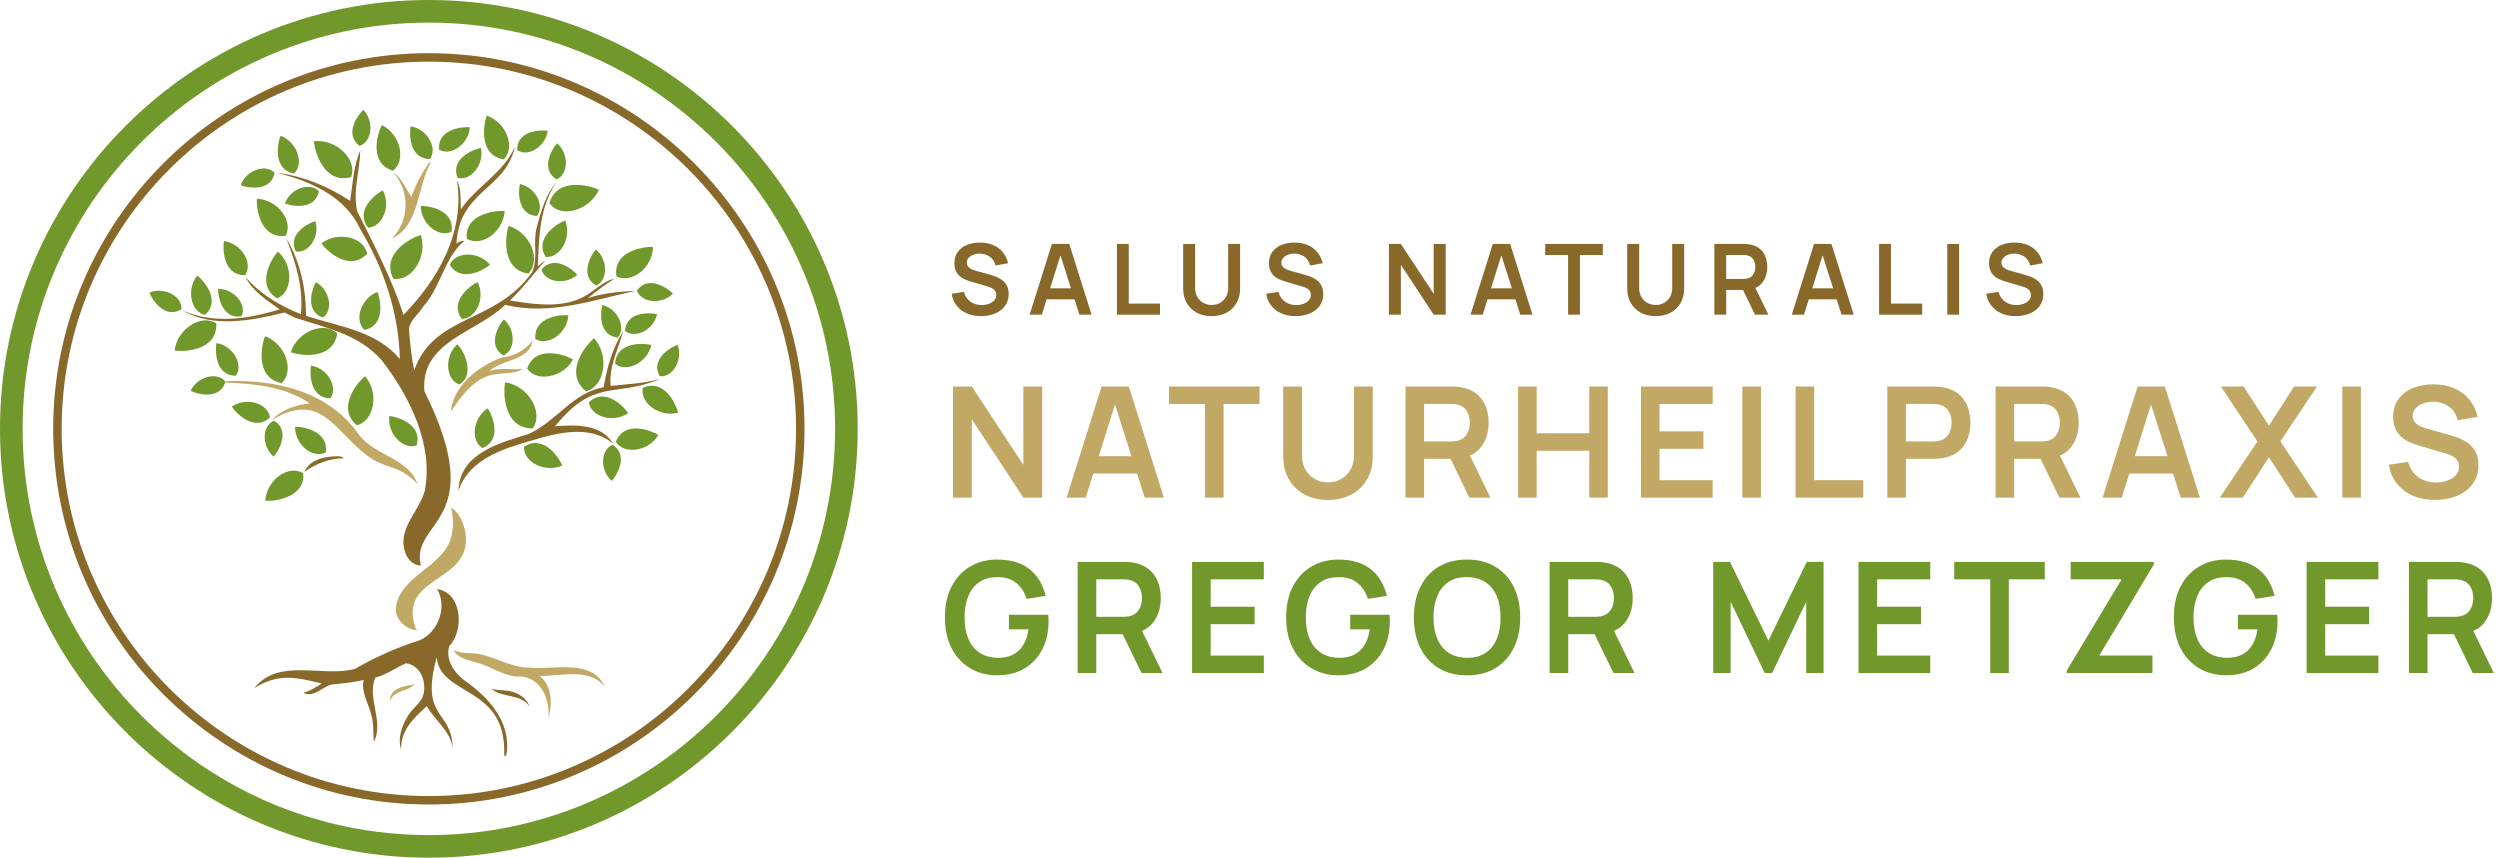 <?xml version="1.0" encoding="UTF-8"?><svg id="Ebene_2" xmlns="http://www.w3.org/2000/svg" viewBox="0 0 442.425 151.786"><defs><style>.cls-1{fill:none;}.cls-2{fill:#71982b;}.cls-3{fill:#89692a;}.cls-4{fill:#c1a865;}</style></defs><g id="Schrift"><path class="cls-1" d="M79.841,43.066c-.05.15-.103.299-.157.448.068-.144.112-.296.157-.448Z"/><path class="cls-1" d="M80.074,42.311c.014-.05.029-.099.043-.149-.014.05-.028.1-.043.149Z"/><path class="cls-1" d="M107.113,68.334c-.001.005-.002.01-.003.015.003-.004.006-.008.009-.012-.002-.002-.004-.002-.005-.004Z"/><polygon class="cls-1" points="48.865 55.42 48.874 55.418 48.872 55.418 48.865 55.42"/><path class="cls-1" d="M65.891,126.141c.003.01.006.019.008.029-.001-.009-.001-.019-.002-.028-.002-.001-.005 0-.007-0Z"/><path class="cls-2" d="M65.125,40.29c2.547-.075,4.125-3.824,2.623-6.597-1.017.476-5.062,3.429-2.623,6.597Z"/><path class="cls-2" d="M52.029,30.714c1.865-1.737.578-5.595-2.38-6.688-.45,1.029-1.543,5.917,2.38,6.688Z"/><path class="cls-2" d="M81.007,67.93c.074.038.148.077.226.11,2.947-1.535.897-6.138-.326-7.092-2.247,2.059-2.066,5.91.099,6.982Z"/><path class="cls-2" d="M80.089,46.099c-.201.215-.368.462-.489.743,1.894,3.308,6.287.85,7.099-.004-1.78-2.129-5.14-2.318-6.61-.739Z"/><path class="cls-2" d="M52.203,75.53c.032,3.062,2.932,5.679,5.436,4.566.649-3.889-4.299-4.648-5.436-4.566Z"/><path class="cls-2" d="M74.467,36.438c-.009,3.154,3.158,5.707,5.436,4.565.647-3.946-4.315-4.628-5.436-4.565Z"/><path class="cls-2" d="M85.403,79.301c3.671-1.585,1.567-6.13.909-7.041-2.66,1.695-3.099,5.739-.909,7.041Z"/><path class="cls-2" d="M43.375,48.691c1.456-2.091-.617-5.591-3.739-6.035-.223,1.101-.258,6.109,3.739,6.035Z"/><path class="cls-2" d="M36.273,55.732c2.982-2.664-.451-6.311-1.363-6.967-1.988,2.449-1.127,6.424,1.363,6.967Z"/><path class="cls-2" d="M64.502,58.379c3.912-.824,2.754-5.697,2.29-6.72-2.943,1.133-4.178,5.008-2.29,6.72Z"/><path class="cls-2" d="M68.905,73.613c-.403,3.128,2.42,6.057,4.823,5.209,1.135-3.834-3.703-5.131-4.823-5.209Z"/><path class="cls-2" d="M64.977,44.898c-.552-2.929-5.172-4.067-8.101-1.824.736,1.088,4.887,5.222,8.101,1.824Z"/><path class="cls-2" d="M50.539,41.744c1.442-2.609-1.391-6.43-5.078-6.57-.126,1.308.436,7.139,5.078,6.57Z"/><path class="cls-2" d="M69.535,30.21c2.381-1.792,1.356-6.438-1.952-8.071-.649,1.142-2.518,6.694,1.952,8.071Z"/><path class="cls-2" d="M89.313,37.376c-1.339-.213-7.17.377-6.706,4.896,2.786,1.491,6.429-1.293,6.706-4.896Z"/><path class="cls-2" d="M115.568,43.706c-1.31-.104-7.13.558-6.482,5.19,2.633,1.397,6.406-1.501,6.482-5.19Z"/><path class="cls-2" d="M89.151,28.209c2.122-2.094.486-6.561-3.01-7.739-.491,1.218-1.603,6.97,3.01,7.739Z"/><path class="cls-2" d="M105.43,44.141c-.683.745-3.037,4.591.08,6.39,2.094-.936,2.121-4.597-.08-6.39Z"/><path class="cls-2" d="M95.828,47.716c.599,2.214,4.211,2.811,6.324.915-.63-.791-4.062-3.714-6.324-.915Z"/><path class="cls-2" d="M92.016,32.575c-.266.976-.596,5.472,2.999,5.643,1.432-1.792-.221-5.058-2.999-5.643Z"/><path class="cls-2" d="M84.521,49.913c-1.03.449-5.157,3.29-2.805,6.525,2.549-.005,4.231-3.71,2.805-6.525Z"/><path class="cls-2" d="M100.024,39.022c-1.098.368-5.589,2.915-3.464,6.447,2.617.224,4.676-3.429,3.464-6.447Z"/><path class="cls-2" d="M57.149,56.201c1.888-1.303,1.246-4.907-1.246-6.268-.535.858-2.147,5.068,1.246,6.268Z"/><path class="cls-2" d="M42.742,55.968c1.007-2.061-1.319-4.888-4.157-4.853-.046,1.01.612,5.47,4.157,4.853Z"/><path class="cls-2" d="M26.434,51.786c.336.954,2.619,4.841,5.674,2.938.16-2.288-3.057-4.037-5.674-2.938Z"/><path class="cls-2" d="M98.495,31.739c2.118-.88,2.243-4.54.089-6.389-.703.727-3.157,4.508-.089,6.389Z"/><path class="cls-2" d="M96.929,23.157c-.993-.191-5.501-.183-5.401,3.415,1.894,1.293,5.027-.601,5.401-3.415Z"/><path class="cls-2" d="M63.637,25.809c2.188-.689,2.636-4.323.655-6.356-.764.662-3.544,4.211-.655,6.356Z"/><path class="cls-2" d="M50.411,36.004c.927.403,5.33,1.375,6.015-2.158-1.567-1.675-5.038-.507-6.015,2.158Z"/><path class="cls-2" d="M55.816,39.133c-.981.246-5.064,2.157-3.454,5.376,2.263.373,4.304-2.667,3.454-5.376Z"/><path class="cls-2" d="M48.597,30.58c-1.579-1.664-5.041-.474-6,2.198.93.397,5.338,1.34,6-2.198Z"/><path class="cls-2" d="M51.46,62.344c1.31.506,7.474,1.603,8.223-3.338-2.271-2.234-7.019-.416-8.223,3.338Z"/><path class="cls-2" d="M49.835,67.802c2.317-2.146.737-6.933-2.926-8.298-.561,1.274-1.933,7.328,2.926,8.298Z"/><path class="cls-2" d="M38.284,57.243c-2.629-1.75-6.912.909-7.381,4.79,1.37.247,7.577.162,7.381-4.79Z"/><path class="cls-2" d="M63.153,75.257c3.067-.755,4.002-5.709,1.458-8.677-1.108.843-5.24,5.475-1.458,8.677Z"/><path class="cls-2" d="M55.047,64.699c-.232,1.038-.362,5.778,3.423,5.784,1.419-1.952-.476-5.304-3.423-5.784Z"/><path class="cls-2" d="M41.732,66.493c1.419-1.952-.476-5.304-3.423-5.784-.232,1.038-.362,5.778,3.423,5.784Z"/><path class="cls-2" d="M76.095,28.139c1.419-1.952-.476-5.304-3.423-5.784-.232,1.038-.362,5.778,3.423,5.784Z"/><path class="cls-2" d="M83.145,22.52c-1.055-.131-5.786.196-5.428,3.964,2.079,1.224,5.234-.984,5.428-3.964Z"/><path class="cls-2" d="M80.982,31.481c2.335.605,4.761-2.385,4.129-5.304-1.051.164-5.509,1.779-4.129,5.304Z"/><path class="cls-2" d="M89.398,67.643c-.324,1.47-.49,8.181,4.869,8.176,2.001-2.768-.695-7.508-4.869-8.176Z"/><path class="cls-2" d="M105.133,59.842c-1.184.93-5.575,6.008-1.432,9.407,3.304-.868,4.232-6.24,1.432-9.407Z"/><path class="cls-2" d="M111.17,73.116c-.595-.976-4.028-4.739-6.96-1.921.358,2.567,4.323,3.748,6.96,1.921Z"/><path class="cls-2" d="M108.858,64.377c2.009,1.638,5.718-.194,6.409-3.326-1.099-.311-6.176-.733-6.409,3.326Z"/><path class="cls-2" d="M108.98,78.197c1.474,2.308,5.802,1.698,7.532-1.218-1-.675-5.955-2.78-7.532,1.218Z"/><path class="cls-2" d="M113.766,68.639c-.562,2.681,2.959,5.272,6.234,4.399-.242-1.183-2.311-6.152-6.234-4.399Z"/><path class="cls-2" d="M108.832,79.039c-.134-.112-.274-.222-.439-.325-2.131.921-2.264,4.517-.133,6.389.669-.683,2.919-4.088.572-6.064Z"/><path class="cls-2" d="M92.726,79.059c-.129,2.708,3.719,4.69,6.784,3.324-.422-1.118-3.223-5.652-6.784-3.324Z"/><path class="cls-2" d="M116.771,66.584c2.281.243,4.145-2.908,3.142-5.564-.965.301-4.933,2.442-3.142,5.564Z"/><path class="cls-2" d="M110.623,58.573c1.783,1.443,5.06-.191,5.66-2.965-.974-.271-5.468-.629-5.66,2.965Z"/><path class="cls-2" d="M39.817,67.473c.006-.007.014-.012.02-.019-1.46-1.688-4.917-.823-6.104,1.704.872.474,5.02,1.776,6.114-1.443-.071-.057-.106-.151-.03-.242Z"/><path class="cls-2" d="M48.578,74.494c-.034-.022-.059-.046-.094-.068-2.23,1.069-2.134,4.577-.063,6.39.692-.722,3.074-4.432.156-6.322Z"/><path class="cls-2" d="M47.779,73.869c-.365-2.51-4.177-3.672-6.761-1.917.557,1.003,3.989,4.583,6.761,1.917Z"/><path class="cls-2" d="M93.28,65.231c1.689,2.449,6.364,1.617,8.129-1.614-1.112-.695-6.572-2.786-8.129,1.614Z"/><path class="cls-2" d="M53.642,83.705c-2.679-1.508-6.432,1.246-6.699,4.88,1.378.285,7.243-.56,6.699-4.88Z"/><path class="cls-2" d="M49.174,44.524c-.911.943-4.095,5.847-.115,8.287,2.747-1.142,2.908-5.888.115-8.287Z"/><path class="cls-2" d="M89.157,56.519c-.699.73-3.137,4.523-.06,6.39,2.114-.89,2.222-4.55.06-6.39Z"/><path class="cls-2" d="M109.338,59.733c1.515-1.722.019-5.063-2.729-5.778-.311.962-.854,5.437,2.729,5.778Z"/><path class="cls-2" d="M112.722,51.414c.722,2.177,4.362,2.57,6.366.558-.673-.754-4.264-3.48-6.366-.558Z"/><path class="cls-2" d="M69.622,49.336c3.246.494,6.113-3.893,4.85-7.755-1.399.369-7.21,3.176-4.85,7.755Z"/><path class="cls-2" d="M62.14,31.343c1.154-3.074-2.545-6.786-6.585-6.348.071,1.445,1.617,7.71,6.585,6.348Z"/><path class="cls-2" d="M90.032,39.974c-.556,1.371-1.497,7.753,3.503,8.449,2.3-2.552.305-7.219-3.503-8.449Z"/><path class="cls-2" d="M97.236,35.933c2.011,2.879,7.134,1.248,8.755-2.338-1.27-.661-7.338-2.45-8.755,2.338Z"/><path class="cls-2" d="M100.596,55.801c-1.13-.149-6.201.159-5.85,4.2,2.217,1.329,5.616-1.009,5.85-4.2Z"/><path class="cls-2" d="M89.428,133.558c-.067.016-.134.031-.201.047-.025.254.408.275.387.011.001 0.0.001 0.0.002 0.0.001-.034.005-.069.009-.103-.065.016-.131.029-.196.045Z"/><path class="cls-4" d="M72.89,121.212c-.002.002-.003.003-.005.005-1.662.25-3.813.664-3.884,2.759.019.007.033.018.054.019.737-1.937,3.187-1.554,4.318-2.94-.007-.008-.017-.014-.025-.021-.15.07-.301.13-.457.177Z"/><path class="cls-4" d="M107.006,121.428c-2.443-4.885-8.748-2.85-13.312-3.281-3.342.022-6.217-2.045-9.477-2.493-1.339-.137-2.708.011-3.937-.59.715,1.373,2.485,1.706,3.811,2.131,2.463.533,4.623,2.237,7.185,2.524,4.155-.337,6.101,3.683,5.777,7.32.722-2.566.627-5.677-1.536-7.418,3.741.073,8.697-1.527,11.493,1.872-.003-.022.006-.042-.005-.066Z"/><path class="cls-4" d="M79.824,72.472c.016.101.033.201.063.299.042-.081.084-.162.126-.242,0,0,0-0.0 0-0,1.848-2.72,4.134-5.858,7.638-6.287,1.632-.291,3.488-.032,4.938-.99-1.861.273-4.165-.291-5.956.419,2.171-2.188,6.996-1.711,7.615-5.362-1.385,1.71-3.229,2.716-5.425,2.965-4.006,1.411-8.359,4.784-9,9.198Z"/><path class="cls-4" d="M69.133,82.659c1.829.542,3.514,1.561,4.747,3.034-1.465-4.57-7.596-5.058-10.332-8.723-5.305-7.674-14.662-9.859-23.513-9.503-.298-.079-.312.307 0.0.249,5.117.189,10.463.73,14.804,3.678-2.493.233-5.067,1.105-6.786,2.997,9.612-5.996,11.733,3.752,18.727,7.357-.004-.005-.007-.01-.011-.015.765.352,1.554.652,2.362.925Z"/><path class="cls-4" d="M82.369,94.321c-.279-1.66-1.023-3.573-2.529-4.461-.003.003-.008.005-.011.009.617,2.395.453,5.337-1.023,7.407-2.608,3.739-8.473,5.562-8.754,10.619.033,1.948,1.87,3.466,3.72,3.656-.003-.098-.081-.228-.169-.269-3.51-9.564,10.075-7.924,8.766-16.961Z"/><path class="cls-4" d="M69.526,42.154c4.855-2.547,4.278-9.292,6.795-13.554-.189.133-.376.274-.564.41-1.202,1.819-2.256,3.78-2.943,5.849-.969-1.417-1.706-3.327-3.125-4.288,2.842,3.404,2.81,8.321-.263,11.575-.056,0-.098.026-.116.07.072-.02.145-.04.217-.061Z"/><path class="cls-3" d="M91.294,122.639c-1.365-.628-2.922-.351-4.319-.765,1.836,1.716,5.204.823,6.709,3.148-.322-1.121-1.338-1.936-2.39-2.382Z"/><path class="cls-3" d="M82.097,120.338c-1.801-1.379-3.27-3.627-2.609-5.965,2.733-2.855,2.267-9.532-2.134-10.115,1.868,3.102.199,7.582-3.024,9.028-4.031,1.27-7.82,2.961-11.471,5.066-5.781,1.623-13.414-2.086-17.873,3.421,4.34-2.647,7.252-1.952,11.954-.818-.979.619-1.982,1.314-3.115,1.581-.036.031-.06.069-.069.116,1.916.805,3.245-1.098,4.897-1.508,1.881-.211,3.806-.356,5.703-.802-.504,2.23.933,4.215,1.394,6.322.433,1.494.253,3.174.413,4.62,1.861-3.597-1.284-7.712.26-11.379,1.969-.492,3.597-1.738,5.437-2.529,2.477.342,3.575,3.049,3.132,5.296-.292,1.464-1.418,2.204-2.299,3.297-1.361,1.774-2.453,4.544-1.702,6.653-.094-3.423,2.277-5.59,4.543-7.666,1.383,2.486,4.078,4.306,4.565,7.278-.118-6.615-5.841-4.945-2.811-15.922.608,7.014,12.401,4.913,11.937,17.294.132-.031.265-.061.398-.092.927-5.697-3.182-10.172-7.527-13.174ZM65.891,126.141c.002.001.005-0.0.007 0.0.001.009.001.019.002.028-.003-.01-.006-.019-.008-.029Z"/><path class="cls-3" d="M58.981,80.771c-1.956.124-4.225.732-5.085,2.678.011.008.021.017.033.022,1.99-1.441,4.443-2.378,6.915-2.363-.417-.49-1.284-.353-1.863-.338Z"/><path class="cls-3" d="M116.367,67.169c-2.722.733-5.51.806-8.294,1.128-.347-3.431,1.332-6.468,2.2-9.627-1.936,2.971-2.83,6.417-3.455,9.873-5.47.921-8.474,6.168-13.287,8.264-5.162,1.584-12.212,3.446-12.392,10.025,1.855-5.553,7.905-7.444,12.989-8.878,4.61-1.408,10.31-2.818,14.357.553-2.045-3.521-6.672-3.337-10.259-3.08,6.965-8.528,10.342-5.043,18.423-8.276-.094.003-.188.009-.281.019ZM107.113,68.334c.002.002.004.002.005.004-.003.004-.006.008-.009.012.001-.005.002-.01.003-.015Z"/><path class="cls-3" d="M52.38,56.275c5.412,1.779,11.246,2.929,15.193,7.517,4.909,6.345,9.185,14.892,7.601,23.083-1.006,3.633-4.833,6.689-3.515,10.743.353,1.253,1.45,2.452,2.818,2.468-1.94-8.151,12.302-7.411.635-30.837-.786-8.833,9.274-10.375,14.281-15.305,7.766,1.936,15.475-.816,23.09-2.479-2.823.139-5.72.403-8.419,1.28,1.488-1.237,3.035-2.38,4.673-3.415-1.496.286-2.713,1.387-3.951,2.225-4.096,3.248-9.754,2.394-14.552,1.624,2.296-2.154,4.138-4.647,6.207-7.012-.485.247-.88.606-1.269.982.22-5.17.274-10.383,3.261-14.897-1.842,2.172-2.7,5.168-3.422,7.896-.757,2.613.269,5.49-.821,7.991-6.509,9.235-17.41,7.418-20.881,17.397-.514-2.405-.746-4.887-.935-7.335.156-1.539,1.793-2.65,2.544-3.985,3.103-3.423,3.71-8.663,7.261-11.586-.531-.053-.983.165-1.398.473.51-9.364,8.447-9.424,10.311-16.925-.001-0-.002-0-.003-0.0.013-.037.01-.085-.013-.109-2.015,4.59-6.802,6.937-9.53,11.003-.061-1.719.119-3.616-.679-5.199,1.434,9.162-3.235,17.473-9.458,23.836-2.087-6.401-5.199-12.358-8.21-18.358-.787-3.541.471-7.128.563-10.683-1.23,2.713-1.348,5.947-1.791,8.893-3.775-2.52-8.357-4.444-12.873-4.95,5.942,1.484,11.977,4.131,14.69,9.986,4.175,6.97,6.777,14.785,6.973,22.935-4.072-4.926-10.776-5.758-16.605-7.637.004-4.8-.999-9.562-3.494-13.701,1.665,4.294,3.081,8.702,2.578,13.395-3.686-1.461-7.182-3.529-9.783-6.551,1.205,2.485,3.8,4.118,6.019,5.701-5.52,1.736-11.716,2.636-17.168.209,5.427,3.153,12.22,1.779,18.073.35.64.37,1.303.704,2.002.978ZM48.865,55.42c.002-.001.004-.001.006-.002.001 0.0.001 0.0.002 0-.003.001-.006.001-.008.002Z"/><path class="cls-2" d="M75.894,151.786C34.046,151.786,0,117.741,0,75.893S34.046,0,75.894,0s75.894,34.045,75.894,75.893-34.046,75.893-75.894,75.893ZM75.894,4C36.251,4,4,36.251,4,75.893s32.251,71.893,71.894,71.893,71.894-32.251,71.894-71.893S115.536,4,75.894,4Z"/><path class="cls-3" d="M75.894,142.375c-36.658,0-66.482-29.824-66.482-66.482S39.235,9.411,75.894,9.411s66.482,29.824,66.482,66.482-29.824,66.482-66.482,66.482ZM75.894,10.911C40.062,10.911,10.911,40.062,10.911,75.893s29.151,64.982,64.982,64.982,64.982-29.151,64.982-64.982S111.725,10.911,75.894,10.911Z"/><path class="cls-2" d="M176.422,119.511c-1.275,0-2.47-.225-3.585-.676-1.115-.45-2.094-1.112-2.936-1.986-.843-.874-1.5-1.946-1.974-3.216-.474-1.27-.71-2.725-.71-4.363,0-2.148.4-3.985,1.202-5.51.801-1.524,1.897-2.694,3.29-3.51,1.394-.815,2.964-1.222,4.712-1.222,2.421,0,4.34.561,5.756,1.687,1.415,1.124,2.373,2.701,2.874,4.731l-3.359.532c-.373-1.165-.983-2.096-1.83-2.792-.847-.697-1.925-1.045-3.236-1.045-1.319-.019-2.417.269-3.291.86-.873.592-1.531,1.425-1.973,2.499s-.662,2.33-.662,3.769.218,2.688.655,3.748c.436,1.062,1.095,1.888,1.973,2.478.879.593,1.978.897,3.298.915.992.01,1.862-.17,2.608-.539s1.356-.929,1.83-1.68.792-1.69.956-2.82h-3.469v-2.58h6.965c.018.145.031.359.04.642.01.282.014.45.014.505,0,1.857-.366,3.508-1.099,4.95-.733,1.443-1.782,2.574-3.147,3.394-1.366.819-3,1.228-4.902,1.228Z"/><path class="cls-2" d="M190.717,119.102v-19.664h8.125c.19,0,.436.007.737.021.3.014.578.043.833.089,1.138.173,2.077.551,2.819,1.134.742.582,1.293,1.317,1.652,2.205s.54,1.873.54,2.956c0,1.603-.405,2.979-1.216,4.131-.81,1.152-2.053,1.864-3.728,2.138l-1.407.122h-5.065v6.869h-3.291ZM194.008,109.16h4.697c.182,0,.387-.009.614-.027.228-.018.438-.055.628-.109.547-.136.977-.377,1.291-.724.314-.346.537-.737.669-1.174.132-.438.198-.865.198-1.284,0-.418-.066-.849-.198-1.29s-.355-.835-.669-1.182c-.315-.346-.744-.587-1.291-.724-.19-.055-.4-.089-.628-.102s-.433-.021-.614-.021h-4.697v6.637ZM202.01,119.102l-3.878-8.002,3.345-.737,4.261,8.739h-3.728Z"/><path class="cls-2" d="M210.962,119.102v-19.664h12.699v3.086h-9.408v4.848h7.769v3.087h-7.769v5.558h9.408v3.086h-12.699Z"/><path class="cls-2" d="M236.813,119.511c-1.275,0-2.47-.225-3.585-.676-1.115-.45-2.094-1.112-2.936-1.986-.843-.874-1.5-1.946-1.974-3.216-.474-1.27-.71-2.725-.71-4.363,0-2.148.4-3.985,1.202-5.51.801-1.524,1.897-2.694,3.29-3.51,1.394-.815,2.964-1.222,4.712-1.222,2.421,0,4.34.561,5.756,1.687,1.415,1.124,2.373,2.701,2.874,4.731l-3.359.532c-.373-1.165-.983-2.096-1.83-2.792-.847-.697-1.925-1.045-3.236-1.045-1.319-.019-2.417.269-3.291.86-.873.592-1.531,1.425-1.973,2.499s-.662,2.33-.662,3.769.218,2.688.655,3.748c.436,1.062,1.095,1.888,1.973,2.478.879.593,1.978.897,3.298.915.992.01,1.862-.17,2.608-.539s1.356-.929,1.83-1.68.792-1.69.956-2.82h-3.469v-2.58h6.965c.018.145.031.359.04.642.01.282.014.45.014.505,0,1.857-.366,3.508-1.099,4.95-.733,1.443-1.782,2.574-3.147,3.394-1.366.819-3,1.228-4.902,1.228Z"/><path class="cls-2" d="M259.615,119.511c-1.966,0-3.65-.43-5.052-1.29-1.402-.86-2.478-2.06-3.229-3.598-.751-1.539-1.127-3.323-1.127-5.354s.376-3.814,1.127-5.353c.751-1.539,1.827-2.738,3.229-3.599,1.401-.86,3.086-1.29,5.052-1.29s3.653.43,5.06,1.29,2.485,2.06,3.236,3.599c.751,1.538,1.127,3.322,1.127,5.353s-.376,3.814-1.127,5.354c-.751,1.538-1.83,2.737-3.236,3.598s-3.093,1.29-5.06,1.29ZM259.615,116.411c1.32.01,2.42-.282,3.298-.874.879-.591,1.539-1.424,1.98-2.499.441-1.073.662-2.33.662-3.769s-.221-2.688-.662-3.748-1.102-1.887-1.98-2.478c-.878-.592-1.978-.896-3.298-.915-1.319-.009-2.417.282-3.291.874-.873.592-1.531,1.425-1.973,2.499s-.662,2.33-.662,3.769.218,2.688.655,3.748c.436,1.062,1.095,1.888,1.973,2.478.879.593,1.978.897,3.298.915Z"/><path class="cls-2" d="M274.24,119.102v-19.664h8.125c.19,0,.436.007.737.021.3.014.578.043.833.089,1.138.173,2.077.551,2.819,1.134.742.582,1.293,1.317,1.652,2.205s.54,1.873.54,2.956c0,1.603-.405,2.979-1.216,4.131-.81,1.152-2.053,1.864-3.728,2.138l-1.407.122h-5.065v6.869h-3.291ZM277.531,109.16h4.697c.182,0,.387-.009.614-.027.228-.018.438-.055.628-.109.547-.136.977-.377,1.291-.724.314-.346.537-.737.669-1.174.132-.438.198-.865.198-1.284,0-.418-.066-.849-.198-1.29s-.355-.835-.669-1.182c-.315-.346-.744-.587-1.291-.724-.19-.055-.4-.089-.628-.102s-.433-.021-.614-.021h-4.697v6.637ZM285.533,119.102l-3.878-8.002,3.345-.737,4.261,8.739h-3.728Z"/><path class="cls-2" d="M303.189,119.102v-19.664h2.963l6.801,13.929,6.8-13.929h2.964v19.664h-3.073v-12.604l-6.035,12.604h-1.312l-6.021-12.604v12.604h-3.086Z"/><path class="cls-2" d="M328.9,119.102v-19.664h12.699v3.086h-9.408v4.848h7.769v3.087h-7.769v5.558h9.408v3.086h-12.699Z"/><path class="cls-2" d="M352.207,119.102v-16.578h-6.363v-3.086h16.018v3.086h-6.363v16.578h-3.291Z"/><path class="cls-2" d="M365.764,119.102v-.45l9.695-16.128h-9.013v-3.086h14.707v.465l-9.641,16.1h9.409v3.1h-15.158Z"/><path class="cls-2" d="M393.908,119.511c-1.275,0-2.47-.225-3.585-.676-1.115-.45-2.094-1.112-2.936-1.986-.843-.874-1.5-1.946-1.974-3.216-.474-1.27-.71-2.725-.71-4.363,0-2.148.4-3.985,1.202-5.51.801-1.524,1.897-2.694,3.29-3.51,1.394-.815,2.964-1.222,4.712-1.222,2.421,0,4.34.561,5.756,1.687,1.415,1.124,2.373,2.701,2.874,4.731l-3.359.532c-.373-1.165-.983-2.096-1.83-2.792-.847-.697-1.925-1.045-3.236-1.045-1.319-.019-2.417.269-3.291.86-.873.592-1.531,1.425-1.973,2.499s-.662,2.33-.662,3.769.218,2.688.655,3.748c.436,1.062,1.095,1.888,1.973,2.478.879.593,1.978.897,3.298.915.992.01,1.862-.17,2.608-.539s1.356-.929,1.83-1.68.792-1.69.956-2.82h-3.469v-2.58h6.965c.018.145.031.359.04.642.01.282.014.45.014.505,0,1.857-.366,3.508-1.099,4.95-.733,1.443-1.782,2.574-3.147,3.394-1.366.819-3,1.228-4.902,1.228Z"/><path class="cls-2" d="M408.202,119.102v-19.664h12.699v3.086h-9.408v4.848h7.769v3.087h-7.769v5.558h9.408v3.086h-12.699Z"/><path class="cls-2" d="M426.312,119.102v-19.664h8.125c.19,0,.436.007.737.021.3.014.578.043.833.089,1.138.173,2.077.551,2.819,1.134.742.582,1.293,1.317,1.652,2.205s.54,1.873.54,2.956c0,1.603-.405,2.979-1.216,4.131-.81,1.152-2.053,1.864-3.728,2.138l-1.407.122h-5.065v6.869h-3.291ZM429.603,109.16h4.697c.182,0,.387-.009.614-.027.228-.018.438-.055.628-.109.547-.136.977-.377,1.291-.724.314-.346.537-.737.669-1.174.132-.438.198-.865.198-1.284,0-.418-.066-.849-.198-1.29s-.355-.835-.669-1.182c-.315-.346-.744-.587-1.291-.724-.19-.055-.4-.089-.628-.102s-.433-.021-.614-.021h-4.697v6.637ZM437.605,119.102l-3.878-8.002,3.345-.737,4.261,8.739h-3.728Z"/><path class="cls-3" d="M173.588,55.948c-.915,0-1.739-.159-2.473-.478s-1.336-.775-1.808-1.369c-.473-.594-.772-1.299-.9-2.117l2.174-.33c.185.742.566,1.315,1.143,1.721.577.405,1.242.608,1.995.608.446,0,.866-.07,1.261-.209.394-.139.714-.342.96-.608.246-.266.37-.594.37-.982,0-.174-.029-.335-.087-.482-.059-.148-.144-.28-.257-.396-.113-.116-.258-.222-.435-.317s-.381-.178-.613-.248l-3.233-.956c-.278-.081-.578-.19-.899-.326s-.626-.325-.913-.565c-.287-.24-.521-.547-.704-.921-.183-.373-.273-.835-.273-1.386,0-.806.204-1.482.612-2.03.409-.547.959-.958,1.652-1.23.692-.273,1.461-.406,2.308-.4.857.006,1.622.152,2.295.439.672.287,1.234.703,1.687,1.248.451.545.77,1.203.956,1.973l-2.252.391c-.093-.44-.271-.815-.534-1.125s-.586-.546-.965-.709c-.38-.162-.784-.249-1.213-.261-.417-.006-.804.056-1.16.186s-.644.317-.86.561c-.218.243-.326.527-.326.852,0,.308.093.558.278.752.185.194.415.348.69.461.275.113.555.207.839.282l2.243.626c.307.081.651.191,1.034.331.383.139.75.333,1.103.582.353.249.645.577.874.982s.344.921.344,1.547c0,.649-.135,1.218-.404,1.708s-.634.897-1.091,1.221c-.458.325-.981.568-1.569.731-.588.162-1.204.243-1.848.243Z"/><path class="cls-3" d="M182.213,55.688l3.946-12.517h3.068l3.946,12.517h-2.155l-3.581-11.231h.469l-3.537,11.231h-2.156ZM184.412,52.976v-1.956h6.571v1.956h-6.571Z"/><path class="cls-3" d="M197.662,55.688v-12.517h2.095v10.553h5.529v1.964h-7.624Z"/><path class="cls-3" d="M214.424,55.948c-.997,0-1.873-.203-2.63-.608-.756-.406-1.347-.977-1.773-1.712-.426-.736-.639-1.6-.639-2.59v-7.85l2.121-.017v7.814c0,.469.08.89.239,1.26.159.371.375.685.647.943s.585.454.939.586c.353.134.719.2,1.096.2.388,0,.758-.068,1.108-.204s.662-.334.935-.591c.272-.258.486-.572.643-.943.157-.371.235-.788.235-1.252v-7.814h2.121v7.867c0,.991-.214,1.855-.64,2.59s-1.017,1.307-1.773,1.712c-.756.405-1.633.608-2.629.608Z"/><path class="cls-3" d="M229.26,55.948c-.915,0-1.739-.159-2.473-.478s-1.336-.775-1.808-1.369c-.473-.594-.772-1.299-.9-2.117l2.174-.33c.185.742.566,1.315,1.143,1.721.577.405,1.242.608,1.995.608.446,0,.866-.07,1.261-.209.394-.139.714-.342.96-.608.246-.266.37-.594.37-.982,0-.174-.029-.335-.087-.482-.059-.148-.144-.28-.257-.396-.113-.116-.258-.222-.435-.317s-.381-.178-.613-.248l-3.233-.956c-.278-.081-.578-.19-.899-.326s-.626-.325-.913-.565c-.287-.24-.521-.547-.704-.921-.183-.373-.273-.835-.273-1.386,0-.806.204-1.482.612-2.03.409-.547.959-.958,1.652-1.23.692-.273,1.461-.406,2.308-.4.857.006,1.622.152,2.295.439.672.287,1.234.703,1.687,1.248.451.545.77,1.203.956,1.973l-2.252.391c-.093-.44-.271-.815-.534-1.125s-.586-.546-.965-.709c-.38-.162-.784-.249-1.213-.261-.417-.006-.804.056-1.16.186s-.644.317-.86.561c-.218.243-.326.527-.326.852,0,.308.093.558.278.752.185.194.415.348.69.461.275.113.555.207.839.282l2.243.626c.307.081.651.191,1.034.331.383.139.75.333,1.103.582.353.249.645.577.874.982s.344.921.344,1.547c0,.649-.135,1.218-.404,1.708s-.634.897-1.091,1.221c-.458.325-.981.568-1.569.731-.588.162-1.204.243-1.848.243Z"/><path class="cls-3" d="M245.793,55.688v-12.517h2.121l5.807,8.823v-8.823h2.121v12.517h-2.121l-5.807-8.823v8.823h-2.121Z"/><path class="cls-3" d="M260.239,55.688l3.946-12.517h3.068l3.946,12.517h-2.155l-3.581-11.231h.469l-3.537,11.231h-2.156ZM262.438,52.976v-1.956h6.571v1.956h-6.571Z"/><path class="cls-3" d="M277.506,55.688v-10.553h-4.051v-1.964h10.196v1.964h-4.051v10.553h-2.095Z"/><path class="cls-3" d="M293.009,55.948c-.997,0-1.873-.203-2.63-.608-.756-.406-1.347-.977-1.773-1.712-.426-.736-.639-1.6-.639-2.59v-7.85l2.121-.017v7.814c0,.469.08.89.239,1.26.159.371.375.685.647.943s.585.454.939.586c.353.134.719.2,1.096.2.388,0,.758-.068,1.108-.204s.662-.334.935-.591c.272-.258.486-.572.643-.943.157-.371.235-.788.235-1.252v-7.814h2.121v7.867c0,.991-.214,1.855-.64,2.59s-1.017,1.307-1.773,1.712c-.756.405-1.633.608-2.629.608Z"/><path class="cls-3" d="M303.391,55.688v-12.517h5.172c.122,0,.278.004.47.013.191.009.368.028.53.057.725.11,1.322.351,1.795.722.473.371.823.839,1.052,1.404s.344,1.192.344,1.882c0,1.02-.258,1.897-.773,2.629-.517.733-1.308,1.187-2.374,1.36l-.894.078h-3.226v4.373h-2.095ZM305.486,49.359h2.99c.116,0,.246-.006.392-.018.144-.011.278-.035.399-.069.348-.087.622-.24.822-.461.199-.22.342-.469.426-.748.084-.278.126-.55.126-.817s-.042-.54-.126-.821c-.084-.281-.227-.532-.426-.752-.2-.22-.475-.374-.822-.461-.121-.035-.255-.057-.399-.065-.145-.009-.275-.013-.392-.013h-2.99v4.225ZM310.58,55.688l-2.469-5.094,2.13-.469,2.712,5.563h-2.373Z"/><path class="cls-3" d="M317.093,55.688l3.946-12.517h3.068l3.946,12.517h-2.155l-3.581-11.231h.469l-3.537,11.231h-2.156ZM319.292,52.976v-1.956h6.571v1.956h-6.571Z"/><path class="cls-3" d="M332.543,55.688v-12.517h2.095v10.553h5.529v1.964h-7.624Z"/><path class="cls-3" d="M344.611,55.688v-12.517h2.095v12.517h-2.095Z"/><path class="cls-3" d="M356.691,55.948c-.915,0-1.739-.159-2.473-.478s-1.336-.775-1.808-1.369c-.473-.594-.772-1.299-.9-2.117l2.174-.33c.185.742.566,1.315,1.143,1.721.577.405,1.242.608,1.995.608.446,0,.866-.07,1.261-.209.394-.139.714-.342.96-.608.246-.266.37-.594.37-.982,0-.174-.029-.335-.087-.482-.059-.148-.144-.28-.257-.396-.113-.116-.258-.222-.435-.317s-.381-.178-.613-.248l-3.233-.956c-.278-.081-.578-.19-.899-.326s-.626-.325-.913-.565c-.287-.24-.521-.547-.704-.921-.183-.373-.273-.835-.273-1.386,0-.806.204-1.482.612-2.03.409-.547.959-.958,1.652-1.23.692-.273,1.461-.406,2.308-.4.857.006,1.622.152,2.295.439.672.287,1.234.703,1.687,1.248.451.545.77,1.203.956,1.973l-2.252.391c-.093-.44-.271-.815-.534-1.125s-.586-.546-.965-.709c-.38-.162-.784-.249-1.213-.261-.417-.006-.804.056-1.16.186s-.644.317-.86.561c-.218.243-.326.527-.326.852,0,.308.093.558.278.752.185.194.415.348.69.461.275.113.555.207.839.282l2.243.626c.307.081.651.191,1.034.331.383.139.75.333,1.103.582.353.249.645.577.874.982s.344.921.344,1.547c0,.649-.135,1.218-.404,1.708s-.634.897-1.091,1.221c-.458.325-.981.568-1.569.731-.588.162-1.204.243-1.848.243Z"/><path class="cls-4" d="M168.65,88.067v-19.664h3.332l9.121,13.86v-13.86h3.332v19.664h-3.332l-9.121-13.86v13.86h-3.332Z"/><path class="cls-4" d="M188.75,88.067l6.2-19.664h4.82l6.199,19.664h-3.387l-5.626-17.643h.737l-5.558,17.643h-3.387ZM192.205,83.806v-3.072h10.323v3.072h-10.323Z"/><path class="cls-4" d="M213.251,88.067v-16.578h-6.363v-3.086h16.018v3.086h-6.363v16.578h-3.291Z"/><path class="cls-4" d="M235.014,88.476c-1.566,0-2.942-.318-4.131-.955-1.188-.638-2.116-1.534-2.786-2.69-.669-1.156-1.003-2.513-1.003-4.069v-12.331l3.332-.027v12.276c0,.737.125,1.397.375,1.98.25.582.59,1.076,1.018,1.481s.919.712,1.475.922c.556.209,1.129.314,1.721.314.609,0,1.19-.106,1.741-.32s1.04-.523,1.468-.929.765-.899,1.011-1.481c.245-.583.368-1.238.368-1.967v-12.276h3.332v12.358c0,1.557-.334,2.913-1.004,4.069-.669,1.156-1.598,2.053-2.785,2.69-1.188.637-2.565.955-4.131.955Z"/><path class="cls-4" d="M248.735,88.067v-19.664h8.125c.19,0,.436.007.737.021.3.014.578.043.833.089,1.138.173,2.077.551,2.819,1.134.742.582,1.293,1.317,1.652,2.205s.54,1.873.54,2.956c0,1.603-.405,2.979-1.216,4.131-.81,1.152-2.053,1.864-3.728,2.138l-1.407.122h-5.065v6.869h-3.291ZM252.026,78.125h4.697c.182,0,.387-.009.614-.027.228-.018.438-.055.628-.109.547-.136.977-.377,1.291-.724.314-.346.537-.737.669-1.174.132-.438.198-.865.198-1.284,0-.418-.066-.849-.198-1.29s-.355-.835-.669-1.182c-.315-.346-.744-.587-1.291-.724-.19-.055-.4-.089-.628-.102s-.433-.021-.614-.021h-4.697v6.637ZM260.028,88.067l-3.878-8.002,3.345-.737,4.261,8.739h-3.728Z"/><path class="cls-4" d="M268.653,88.067v-19.664h3.291v8.275h9.312v-8.275h3.277v19.664h-3.277v-8.303h-9.312v8.303h-3.291Z"/><path class="cls-4" d="M290.395,88.067v-19.664h12.699v3.086h-9.408v4.848h7.769v3.087h-7.769v5.558h9.408v3.086h-12.699Z"/><path class="cls-4" d="M308.348,88.067v-19.664h3.291v19.664h-3.291Z"/><path class="cls-4" d="M317.767,88.067v-19.664h3.291v16.578h8.685v3.086h-11.977Z"/><path class="cls-4" d="M333.999,88.067v-19.664h8.125c.19,0,.436.007.737.021.3.014.578.043.833.089,1.138.173,2.077.551,2.819,1.134.742.582,1.293,1.317,1.652,2.205s.54,1.873.54,2.956c0,1.074-.183,2.056-.547,2.943s-.917,1.622-1.659,2.205-1.677.961-2.806,1.134c-.255.036-.535.064-.84.081-.306.019-.549.027-.731.027h-4.834v6.869h-3.291ZM337.29,78.125h4.697c.182,0,.387-.009.614-.027.228-.018.438-.055.628-.109.547-.136.977-.377,1.291-.724.314-.346.537-.737.669-1.174.132-.438.198-.865.198-1.284,0-.418-.066-.849-.198-1.29s-.355-.835-.669-1.182c-.315-.346-.744-.587-1.291-.724-.19-.055-.4-.089-.628-.102s-.433-.021-.614-.021h-4.697v6.637Z"/><path class="cls-4" d="M353.16,88.067v-19.664h8.125c.19,0,.436.007.737.021.3.014.578.043.833.089,1.138.173,2.077.551,2.819,1.134.742.582,1.293,1.317,1.652,2.205s.54,1.873.54,2.956c0,1.603-.405,2.979-1.216,4.131-.81,1.152-2.053,1.864-3.728,2.138l-1.407.122h-5.065v6.869h-3.291ZM356.451,78.125h4.697c.182,0,.387-.009.614-.027.228-.018.438-.055.628-.109.547-.136.977-.377,1.291-.724.314-.346.537-.737.669-1.174.132-.438.198-.865.198-1.284,0-.418-.066-.849-.198-1.29s-.355-.835-.669-1.182c-.315-.346-.744-.587-1.291-.724-.19-.055-.4-.089-.628-.102s-.433-.021-.614-.021h-4.697v6.637ZM364.453,88.067l-3.878-8.002,3.345-.737,4.261,8.739h-3.728Z"/><path class="cls-4" d="M372.096,88.067l6.2-19.664h4.82l6.199,19.664h-3.387l-5.626-17.643h.737l-5.558,17.643h-3.387ZM375.552,83.806v-3.072h10.323v3.072h-10.323Z"/><path class="cls-4" d="M392.84,88.067l6.663-9.941-6.473-9.723h4.028l4.479,6.924,4.439-6.924h4.056l-6.474,9.723,6.637,9.941h-4.028l-4.629-7.142-4.643,7.142h-4.056Z"/><path class="cls-4" d="M414.518,88.067v-19.664h3.291v19.664h-3.291Z"/><path class="cls-4" d="M430.899,88.476c-1.438,0-2.733-.25-3.886-.751-1.151-.5-2.098-1.217-2.84-2.15-.742-.933-1.213-2.041-1.413-3.325l3.414-.519c.291,1.165.89,2.066,1.795,2.703.906.638,1.951.956,3.134.956.701,0,1.361-.109,1.98-.327.619-.219,1.122-.537,1.509-.956s.58-.934.58-1.543c0-.273-.045-.526-.136-.758-.092-.232-.226-.44-.403-.622-.178-.182-.405-.348-.683-.498-.278-.15-.599-.28-.963-.389l-5.08-1.503c-.436-.127-.908-.298-1.413-.512s-.983-.51-1.434-.888c-.451-.378-.819-.86-1.106-1.447-.286-.587-.43-1.313-.43-2.178,0-1.266.32-2.329.963-3.189.642-.859,1.506-1.504,2.594-1.932s2.297-.638,3.626-.628c1.347.009,2.549.238,3.606.69,1.056.45,1.938,1.103,2.648,1.959.71.856,1.211,1.89,1.502,3.101l-3.536.614c-.145-.692-.426-1.281-.84-1.769-.415-.487-.92-.858-1.516-1.113-.597-.255-1.231-.391-1.905-.409-.655-.009-1.263.089-1.823.293-.56.205-1.011.499-1.352.881-.342.383-.512.829-.512,1.339,0,.482.145.876.436,1.181.291.306.653.547,1.086.724.432.178.871.326,1.317.444l3.523.983c.482.127,1.023.3,1.625.519.601.219,1.179.523,1.734.915.555.392,1.013.906,1.372,1.543.359.638.539,1.447.539,2.431,0,1.02-.212,1.914-.635,2.684s-.995,1.408-1.714,1.918c-.719.511-1.541.893-2.465,1.147s-1.892.382-2.901.382Z"/></g></svg>